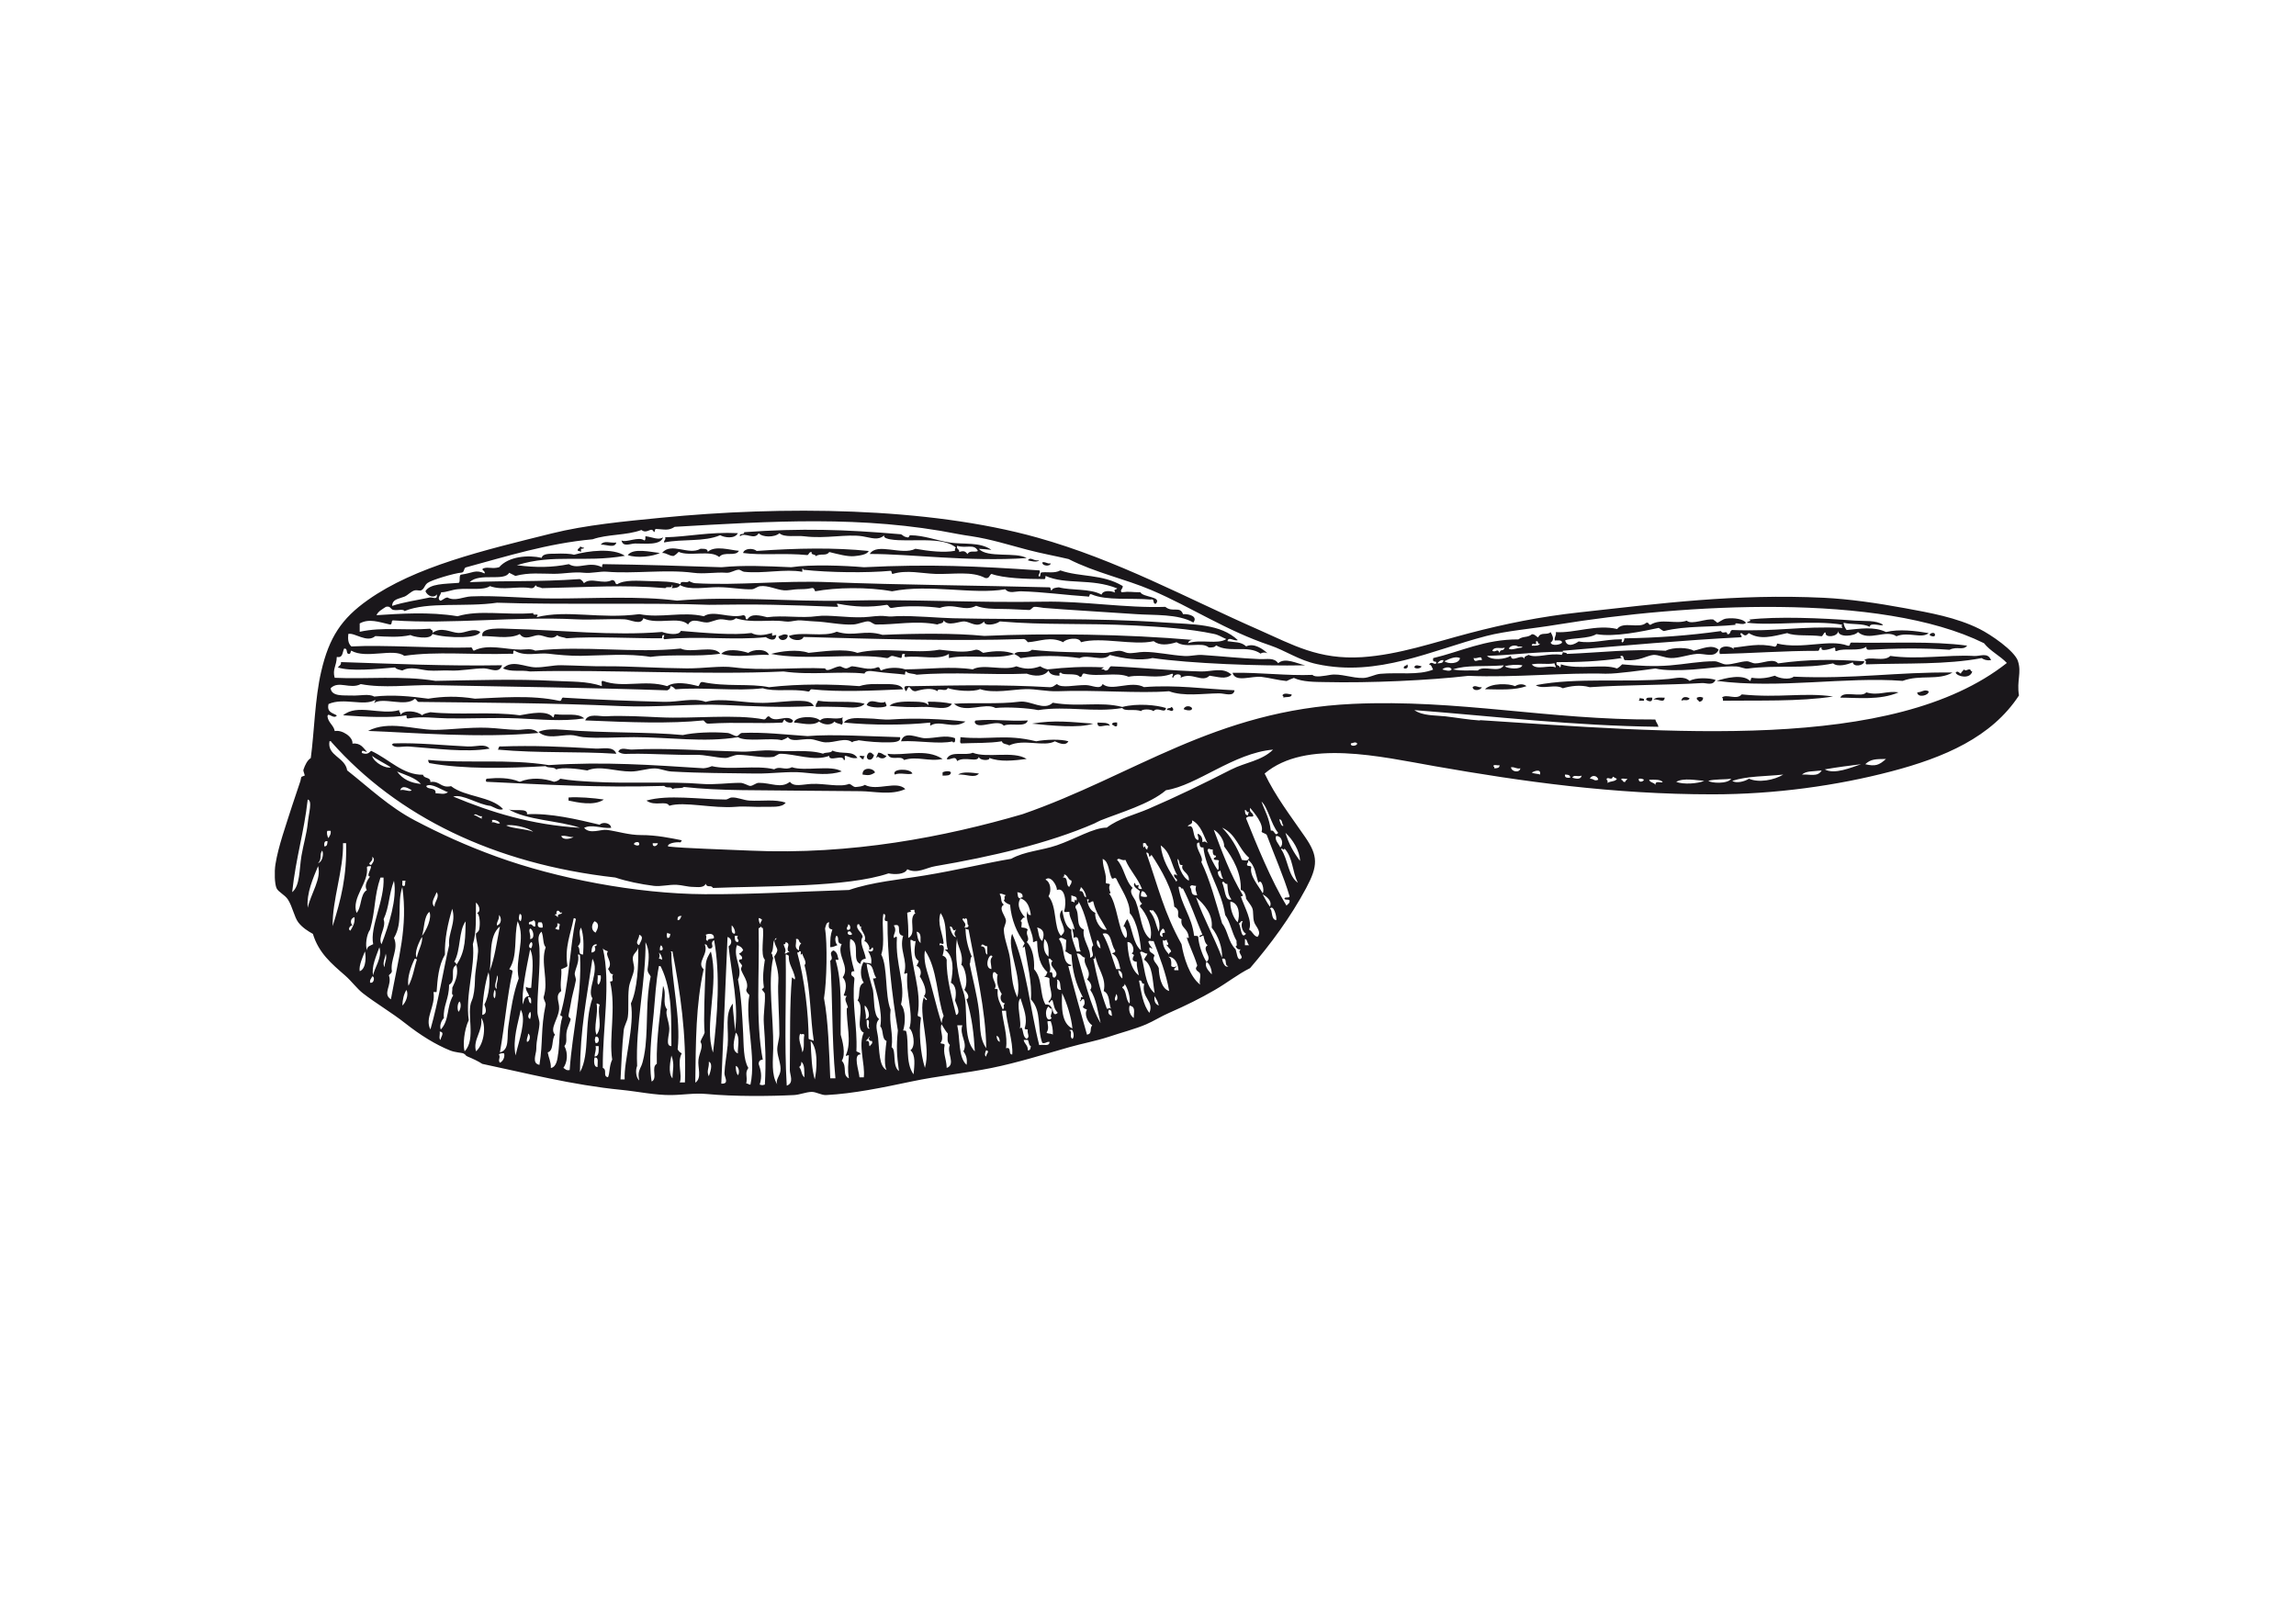 <?xml version="1.0" encoding="UTF-8"?>
<svg id="Layer_1" data-name="Layer 1" xmlns="http://www.w3.org/2000/svg" xmlns:xlink="http://www.w3.org/1999/xlink" viewBox="0 0 283.46 198.43">
  <defs>
    <style>
      .cls-1 {
        clip-path: url(#clippath);
      }

      .cls-2, .cls-3, .cls-4 {
        stroke-width: 0px;
      }

      .cls-2, .cls-4 {
        fill: none;
      }

      .cls-3 {
        fill: #1a171b;
      }

      .cls-5 {
        clip-path: url(#clippath-1);
      }

      .cls-4 {
        clip-rule: evenodd;
      }
    </style>
    <clipPath id="clippath">
      <path class="cls-4" d="M88.92,66.09c.49.27,1.79.5,2.18-.26-3.61-.17-6.08.44-8.98.51.11.36-.18.33-.13.64,2.37-.47,4.93-.04,6.93-.9ZM79.68,66.22c-.02.19.05.48-.13.51-.71-.54-2.22.32-2.82,0,.19.86,1.07.39,1.67.38,1.2-.02,3.15.27,3.46-.77-.55.41-1.4-.05-2.18-.13ZM74.17,67.25c.63-.05,1.74.5,1.92-.26-.86.09-1.47-.31-1.92.26ZM71.34,68.02c.18,0,.28.06.39.13v-.39c.15-.02.36.02.38-.13-.24.03-.28-.14-.51-.13,0,.26-.35.17-.26.51ZM87.38,68.15c0-.44-.48-.38-.9-.39-1.46.85-3.61-.86-4.74.51.59,0,.82.37,1.41.38.26-.13.45-.32.64-.51,1.29.61,3.97-.28,5,.64.59-.76,2,0,2.44-.77-1.03-.07-2.96-.71-3.85.13ZM93.41,68.02c-.41-.36-1.52-.35-1.67.26,2.27.32,5.12-.03,7.95.26.2-.1.2-.41.51-.38-.09.43.47.21.51.51.61-.4,1.28.05,1.67-.51,1.06.26,2.26.59,3.08.51.57-.06,1.59-.16,1.79-.64-4.17-.43-8.78-.36-13.86,0ZM77.5,68.54c1.16.41,3.09.17,3.97-.26-1.18-.12-3.27-.66-3.97.26ZM126.89,69.18c.3.09,1.15.3,1.41,0-.76.13-1.02-.49-1.41,0ZM128.69,69.43c-.07.47.98.55,1.03.13-.48.09-.55-.22-1.03-.13ZM238.88,78.3c-.05-.29-.7-.12-.64.13.09.1.76.33.64-.13ZM97.26,78.43c-.47-.26-.71.04-1.16.13.11.71,1.16.57,1.16-.13ZM92.38,80.61c-1.05-.34-2.7-.58-3.34.13,2.12.55,4.2,0,5.9.13-.32-.83-2-.71-2.56-.25ZM109.44,81.25c.37.04.39-.29.77-.26.36.07.67.19,1.03.26.21-.09-.03-.63.39-.51.29.07-.16.2.13.39,1.83-.24,4.11.46,5.39-.39v.51c2.27-.51,5.99.27,8.08-.51-1.09-.42-2.3-.42-3.85-.13-.29-.14-.45-.4-.9-.39-1.46.46-2.93.15-4.49,0-3.12.57-6.89-.4-10.14.39-1.61-.6-4.34-.15-6.03,0-1.32-.48-3.46-.2-4.62.13,4,.84,10.59-.14,14.24.51ZM42.1,81.76c.03.38-.24.44-.39.65,1.5.51,4.74.21,7.06,0,.17.25.57.28.9.38,1.01-.56,2.16-.09,3.21,0,.83.07,1.95-.04,2.57,0,1.48.09,3.12-.3,4.36-.26.76.03,1.81.7,2.18-.39-7.06.12-13.19-.18-19.88-.39ZM175.51,82.28c-.28-.07-.83-.31-.9.13.22.22.79.14.9-.13ZM243.24,82.66c-.4-.06-.5.28-.77,0-.21.28-.35.32-.39.52-.23-.11-.38-.41-.64-.13.15.47,1.76.87,2.05-.13-.15-.03-.2-.14-.26-.26ZM221.43,83.56c-.51.42-1.79.2-2.31-.13-.91.29-1.8.41-2.82.26-.21,0-.07.36-.26.38-.88-.9-3.11-.33-4.1,0,7.74,1.01,15.89-.54,22.96,0,2.15-.81,4.4,0,6.16-1.03-6.75-.09-12.19.84-19.63.51ZM141.26,84.85c-1.63-.88-4,.58-5.13-.39-.29.75-1.26.15-2.05.13-1.4-.03-3.03.43-3.59-.13-.29.14-.45.4-.9.39-5.85-.34-11.36-.23-16.8-.13-.61.06-1.41-.26-1.03.51.19.38.23-.44.51-.39.22.22.34.52.77.51.91-.27,2.03-.47,2.69,0,.08-.53,1.05.18,1.28-.39.93.34,3.16.51,3.98.13,1.66.57,4.08.03,5.64,0,1.27-.03,2.6.31,3.98.26,4.52-.19,10.05.3,13.72,0,1.77.67,4.17.28,6.16.26.69-.01,1.83.48,1.92-.38-3.71-.16-7.24-.7-11.16-.39ZM187.05,84.72c-.8-.35-2.98-.39-3.72.38,1.95.03,3.67.14,5.13-.38-.41-.34-1.01-.26-1.41,0ZM181.8,84.85c.1.55.99.39,1.15,0-.48.08-.81-.33-1.15,0ZM236.7,85.49c.02.72,1.46.4,1.41-.13-.53-.3-.83.12-1.41.13ZM230.41,85.49c-.57.71-2.86-.29-3.21.65,2.04,0,4.92.35,7.19-.65-1.43-.24-2.45.45-3.98,0ZM158.32,85.88c.1.03.15.11.13.26.32-.15,1,.06,1.02-.39-.2,0-1-.3-1.15.13ZM215.02,85.75c-.64.74-1.9-.14-2.44.39.15.02.14.2.13.38,4.2-.06,9.42.13,13.6-.52-3.61-.53-6.57.21-11.29-.26ZM204.11,86.39c.59-.17,1.35.53,1.41-.25-.59.02-.99-.11-1.41.25ZM207.58,86.52c.44-.21.68.11,1.03-.26-.29-.26-.96-.33-1.03.26ZM209.5,86.14c-.1.35.25.26.25.51.33-.02.5-.19.51-.51-.37-.12-.39-.12-.77,0ZM202.45,86.14c0,.17-.06.28-.13.38h.64c.12-.41-.42-.18-.51-.38ZM203.22,86.39c.28.21.82.41.77-.25-.34,0-.75-.07-.77.25ZM103.67,87.29c1.01.01,2.44.3,3.08-.39-1.53-.44-3.98-.08-5.77-.38-.07.27-.32.37-.26.77.98-.06,1.74-.02,2.95,0ZM109.44,87.16c.03-.24-.15-.28-.13-.51-.81.41-1.83-.61-2.31.39.44.39,2.15.39,2.44.13ZM113.93,87.29c1.28-.1,3.03.55,3.59-.39-.87-.19-1.87-.27-2.95-.26-.05.22.19.33,0,.39-.28-.35-.96-.37-1.54-.39-1.05-.03-2.63-.07-3.21.51,1.1.13,2.92.21,4.11.13ZM138.56,87.29c-2.82-.71-5.21.05-8.59-.52-1.1,1.06-2.7-.31-4.11-.13-2.54.34-6.04.08-8.08.26,1.42,1.26,3.82-.22,5.13.52,1.39-.16,4.09.01,5.26.26,3.53-.55,6.85.33,10.39-.26.28.47,1.58.07,2.31.39.11-.28,1.24-.28,1.54,0,.5-.62,1.45.39,1.54-.39-1.15-.37-3.53-.61-5.39-.13ZM146.13,87.55c.13.11,1.11.36,1.03-.13-.27-.33-.88-.29-1.03.13ZM144.59,87.29c-.03.26-.57.03-.51.38.4-.06.5.28.77,0,0-.22-.1-.33-.26-.38ZM101.11,89.09c.6.43,1.47.52,1.92,0,.18.25.62.24.9.39.28-.35-.07-.54.13-.9-.96.39-2.19-.25-2.82.38-.61-.64-3.14-.53-3.21.26.81.03,2.27.49,3.08-.13ZM104.19,89.22c3.51.34,7.57.33,10.65,0v.39c1.19-.8,2.87.52,4.36-.52-2.73-.31-6.28-.46-9.11-.26-1.02.09-1.89-.12-3.08-.13-.91,0-2.24-.23-2.82.51ZM127.4,89.35c2.38.24,5.82.59,7.57,0-2.69-.19-4.78-.48-7.57,0ZM135.49,89.22c-.02.87.81.19,1.54.39-.18-.47-.95-.34-1.54-.39ZM137.28,89.47c.27.07.41.37.64.13v-.39c-.32-.02-.62-.02-.64.26ZM66.47,90.5c-.71-.75-1.73-.37-2.56-.38-1.26-.02-2.49-.21-3.72-.26-2.25-.09-4.9.27-6.54.26-2.57-.03-5.67-1.19-8.21.13,5.71.21,13.63.92,21.04.25ZM117.78,91.66c.19-.03.12-.31.13-.51-1.16-.46-2.44.02-3.72,0-.93-.02-2.55-1-2.95.38,2.15-.13,4.74.41,6.42,0-.13,0-.1.16.13.13ZM127.92,91.53c-3.83-.94-5.76-.14-9.36-.51.07.22-.16.75.13.77,1.74-.08,3.35,0,5-.26.08.39.63.31.9.51,1.8-.86,4.31.23,5.64-.51.41.18,1.32.65,1.67,0-.89-.29-2.85-.23-3.98,0ZM60.44,92.43c-.61-.67-1.6-.21-2.7-.26-2.59-.11-6.2-.49-9.11-.38-.13,0-.15.1-.26.13.41.55,1.25.19,2.18.26,3.29.24,6.93.75,9.88.26ZM73.53,92.43c-4.32-.25-7.62-.4-11.68-.26-.34-.09-.25.27-.39.39,5.21.47,9.76.19,14.63.51-.36-1-1.71-.59-2.56-.64ZM107.9,93.2c-.24-.05-.23-.37-.64-.25-.72.76.41,1.35.64.25ZM109.57,93.07c.33.99,1.62.11,2.05.77,1.57-.52,3.07.24,4.75-.13-2.11-1.37-4.66-.34-6.8-.64ZM120.09,92.94c-.89.43-2.71-.3-3.21.77.36.26,1.09-.55,1.28.26.98-.63,2.51.24,2.69-.52.08.49,1.46.5,1.28.13,1.32.52,2.97.34,4.62.13-1.65-1.05-4.86-.05-6.67-.77ZM106.11,93.46c.25,0,.16.35.51.26,0-.18.06-.28.13-.38-.19.07-.66-.15-.64.13ZM108.03,95.38c-.2-.58-1.6-.72-1.54.26.69.1.96.13,1.54-.26ZM110.47,95.64c.7-.31,1.6.09,2.18-.13-.27-.67-2.62-.62-2.18.13ZM116.37,95.38v.39c.45-.02.99.05,1.03-.39-.11-.26-.89-.14-1.03,0ZM118.3,95.64c1.02-.08,2.01.51,2.56-.13-.87-.11-2.06-.27-2.56.13ZM70.19,98.47v.38c1.12.23,3.15.7,4.36-.13-1.27-.19-3.22-.35-4.36-.25ZM249.14,81.64c-.44-1.31-3.4-3.31-4.75-3.98-2.88-1.44-6.16-2-9.23-2.57-3.42-.63-6.89-1.13-10.01-1.28-10.83-.52-20.16.7-30.15,1.8-4.86.53-9.22,1.42-13.6,2.57-4.4,1.15-8.66,2.65-13.21,2.96-5.4.35-8.63-1.55-12.7-3.34-9.11-4-17.51-8.65-27.45-11.43-13.56-3.79-31.55-3.91-46.44-2.44-4.48.44-9.29.89-13.47,1.93-8.48,2.11-16.86,4.08-22.71,8.22-3.24,2.29-4.79,4.6-5.77,8.86-.78,3.38-.84,7.36-1.28,10.66-.43.27-.71.86-.9,1.42-.08.22.19.58.13.77,0-.03-.37.11-.38.13-.06.08-.11.47-.13.51-.31.97-.68,1.99-1.03,3.08-.75,2.36-1.71,5.04-2.05,7.19-.15.92-.11,2.41.13,2.96.21.48,1.03.82,1.41,1.41.57.89.78,2.16,1.28,2.82.48.63,1.2,1.09,1.8,1.42.72,2.36,2.28,3.66,3.98,5.14.8.7,1.46,1.62,2.18,2.18,1.63,1.27,3.55,2.38,5.26,3.73,1.84,1.45,3.74,2.63,5.51,3.34.68.27,1.44.27,1.67.38.32.16.2.26.51.38.56.23,1.29.56,1.8.9,5.34,1.12,11.07,2.61,17.19,3.21,2.04.2,4.17.67,6.16.64,1.51-.02,2.82-.27,4.36-.13,3.42.32,7.79.28,10.77.13.74-.04,1.46-.37,2.18-.39.57-.01,1.2.42,1.79.39,3.38-.17,7.05-.94,10.52-1.67,3.27-.69,6.7-1.03,9.88-1.67,3.21-.65,6.49-1.68,9.62-2.57,1.62-.46,3.29-.76,4.87-1.28,1.54-.52,3.27-.96,4.62-1.54.93-.4,1.87-1,2.82-1.41,2.16-.95,3.86-1.79,5.65-2.83,1.53-.88,2.83-1.94,4.36-2.7,2.54-2.96,4.98-6.25,6.93-9.89,1.47-2.75,1.48-3.97-.13-6.3-1.87-2.71-3.66-5.03-5-7.84,5.09-4.29,14.35-2.07,21.04-.9,10.77,1.89,21.96,3.47,34.25,3.47,7.73,0,15.39-1.08,22.06-2.83,6.53-1.71,12.41-4.22,15.78-9.38-.3-1.82.35-2.83-.13-4.24ZM36.07,110.16c.48-4.4,1.46-7.31,1.92-11.44.61.14.14,1.6,0,2.96-.12,1.23-.54,2.62-.77,3.98-.29,1.72-.16,3.7-1.15,4.5ZM37.99,112.08c-.17-1.8.68-3.68,1.28-5.14.44,1.56-.87,3.35-1.28,5.14ZM39.27,106.56c.51-.45.13-1.06.51-1.54.23.41,0,1.46-.51,1.54ZM40.04,104.5c-.03-.37-.02-.7.39-.64-.01.33-.03.66-.39.64ZM40.56,103.48c-.18-.2-.26-.77-.13-.9h.39c.07.46-.15.62-.26.9ZM41.07,114.39c-.07-3.27,1.35-6.94,1.28-10.28h.38c.1,4.09-.62,6.89-1.67,10.28ZM43.25,114.91c-.37-.17,0-.68.26-.64-.3-.33-.25-.89.26-1.03.07.8-.25,1.21-.51,1.67ZM44.02,112.73c-.67-1.9,1.55-3.74,1.28-5.65.04-.17.32-.11.51-.13.03.39-.64,1.24-.13,1.28-.26.35-.77,1.11-.39,1.67-.86.51-.61,2.14-1.28,2.83ZM45.94,105.79c.47.27.08.75-.13,1.03-.63-.26.37-.38.13-1.03ZM44.41,119.92c-.14-.68.42-1.87.64-2.44.11.35.25,2.1-.64,2.44ZM45.3,117.35c-.21-.62-.07-1.93.39-2.57.7-2.51.48-4.1,1.28-6.42h.38c.16,2.81-1.71,6.06-1.28,8.22-.33.19-.78.24-.77.77ZM45.69,121.33c-.06-.4.18-.5.26-.77.35-.03.27.92-.26.77ZM46.07,120.43c-.25-1.03.4-2.43.77-3.47.39,1.29-.67,2.63-.77,3.47ZM47.36,113.5c.73-1.59.62-3.01,1.28-4.75.42,2.18-.64,5.52-1.54,7.84-.51-.88.64-2.07.26-3.08ZM47.49,119.41c-.35-.44.1-1.18.13-1.67.21.72-.18,1.1-.13,1.67ZM48,120.43c.13-.17.35-.25.38-.51-.22-1.44.87-2.74.26-4.11,1.18-1.99.32-4.17,1.03-6.29.7,4.94-.47,8.69-1.41,13.87-1.1-.71.2-1.75-.25-2.96ZM49.67,108.74h.39c-.09.4.01.53-.13.64-.43.13-.2-.4-.26-.64ZM49.67,124.16c.04-.78.19-1.44.51-1.93.32.62-.11,1.59-.51,1.93ZM50.43,121.72c-.21-.9.3-2.38.77-3.34.15-.02.23.03.26.13-.3.88-.47,2.17-1.03,3.21ZM51.46,118.25c-.37-.53.26-1.96.64-2.57.14.7-.5,1.73-.64,2.57ZM53.51,122.49h.39c.11-1.5.22-3.23,1.03-4.63-.05-1.96.35-3.78.9-5.65.52,1.69-.54,3.01-.38,4.5-.74,3.17-1.34,7.02-2.31,10.4-.75-1.4.65-2.83.38-4.62ZM52.1,115.55c.31-.98.22-2.35.9-2.96.38.66-.37,2.35-.9,2.96ZM53.9,110.16c.44.61-.28,1.17-.26,1.8-.53-.51.02-1.11.26-1.8ZM54.41,128.4c-.29-.1-.05-.72-.13-1.03.74.08.04.77.13,1.03ZM56.59,124.93c-.12-.29-.17-.91.13-1.28.3.27.12,1.14-.13,1.28ZM56.34,119.15c.27,1.03-.03,1.84-.51,2.83.07.27-.16.84.13.9-.86,1.46-.45,3.05-1.54,4.24-.18-.45.05-1.11.38-1.41-.12-1.51.65-2.36.64-4.11.96-.53.02-2.05.9-2.44,0-.22-.1-.33-.26-.39.83-1.49.52-3.85,1.41-5.01-.07,1.79.07,3.65-1.16,5.4ZM58.26,123.52c-.75,1.49.58,4.79-.9,6.29-.23-.76-.07-2.61.51-3.85-.44-3.16.82-6.62.51-9.38.5-1.56.34-3.54.38-5.14.37.29.69,1.08.13,1.29.33.14.43,1.33.26,2.06-.07.29-.38.4-.39.51-.04.66.3,1.48.26,2.19-.07,1.15-.37,2.43-.38,3.47-.01,1-.16,2.12-.39,2.57ZM58.77,129.81c-.42-1.46.86-2.45.64-4.11.61.72.44,3.16-.64,4.11ZM59.54,125.32c.03-1.88.32-3.89.77-5.27.24.78.13,2.84-.51,3.98.2.52.37,1.16-.26,1.29ZM61.72,114.39c-.42,2.08-.65,3.93-1.28,5.53.3-1.47-.19-4.34,1.28-5.53ZM61.34,114.27c-.03-.55.33-.69.26-1.29.32.26.38,1.12-.26,1.29ZM61.08,123.26c-.26-.11-.13-.89,0-1.03.13.09.16.64,0,1.03ZM61.34,122.1c-.5-.27.08-1.1,0-1.67.35.4-.18,1.01,0,1.67ZM61.72,131.22c-.29-.36.13-.63-.13-1.03.15-.11.34-.17.64-.13.13.38-.09.97-.51,1.16ZM61.72,129.94c.64-3.7.89-6.91,1.54-9.89.09-.35-.26-.25-.38-.39,1.07-1.66.53-3.92,1.03-5.91,1.05,2.2-.39,4.63.13,7.07-.65,1.72-.98,3.84-1.28,5.91-.2,1.37.18,2.9-1.03,3.21ZM64.16,112.85c.33-.02.25.61.13.9-.33-.17-.24-.57-.13-.9ZM63.65,130.32c-.39-2,.33-4.03.64-5.65.76,1.22-.25,3.91-.64,5.65ZM65.06,128.65c-.1-.48.16-.61.13-1.03.34.13.29.95-.13,1.03ZM65.44,125.83c-.39-.21-.18-.62,0-.9.14.11.13.52,0,.9ZM65.57,123.9c-.31-.08-.28-.49-.39-.77.46-.08.39.38.39.77ZM65.57,121.97c-.3.04-.49-.02-.64-.13-.04.56.31.72.39,1.16-.61-.02-.62.58-.77,1.03-.2-1.49.45-4.54.9-6.81.51,1.01.27,2.86.13,4.75ZM65.31,114.14c-.13-.48.43-.25.51-.51.33.01.26.43.26.77-.4.06-.29-.39-.77-.26ZM65.57,116.32c.29.05.1.68,0,.77-.46-.09-.18-.6,0-.77ZM65.44,115.94c.14-.57-.25-.99,0-1.29.39.05.68,1.32,0,1.29ZM67.11,123.13c.02.36.23.53.26.9-.64,3.06-.31,4.6-.77,7.45-.99-.18-.39-1.35-.39-1.93,0-1.22.33-2.15.39-3.08.03-.52-.24-.98-.25-1.54-.05-2.36.37-5.27.25-7.84-.03-.75-.37-1.49.26-2.06.29.76.13,1.5.51,1.93-.68,1.92.42,4.15-.26,6.17ZM66.47,113.88h.39c.11.15.17.35.13.65-.61.09-.68-.28-.52-.65ZM68.91,130.07c-.08.62-.17,1.67-.9,1.8.02-.79-.28-1.26-.39-1.93.8-.22.44-1.62.9-2.18-.71-.78.43-1.9.51-3.21.05-.83-.55-1.63.26-2.18-.18-1.03.1-1.9,0-2.7.27-.11.57-.2.77-.38-.39-2.3.42-4.05.77-5.91.15-.02.23.03.26.13-.75,3.36-.81,8.05-1.92,11.82.03.14.26.08.26.26-.4,1.19-.32,2.97-.51,4.49ZM68.78,112.47c.32-.17.4.51.51.13.32.43-.58.06-.39.64-.17-.04-.2-.23-.39-.26,0-.12.16-.1.26-.13-.15-.17-.05-.2,0-.38ZM68.78,114.01c.61.02.17.29.26.77-.27.06-.34-.09-.51-.13.14-.15.37-.23.26-.64ZM69.55,131.86c.48-.66.62-1.79.13-2.7.38-.42.17-1.04.26-1.67.09-.66.48-1.31.51-1.67,0-.1-.25-.16-.26-.39,0-.19.18-.87.26-1.41.15-1.04.47-1.98.64-2.95.05-.29-.17-.63-.13-.9.09-.6.61-1.48.39-2.31.15-.02.23.03.26.13.24,5.02-.94,9.24-1.28,14.13-.44.1-.54-.14-.77-.26ZM71.73,114.52c.36,1.02.33,2.22.26,3.34-.74-.02-.24-.58-.64-1.03.71-.69-.12-1.51.39-2.31ZM71.6,132.38c.05-5.47.8-8.87,1.54-14,.94,1.55-.75,3.86,0,4.88-1.07,3.06-.27,6.92-1.54,9.12ZM73.65,116.58c.05.22-.1.24-.25.26.18.39.11.74-.39.77.06-.33-.02-.99.64-1.03ZM73.4,113.75c.7.28.4.94.13,1.41-.6-.3-.51-1.02-.13-1.41ZM73.78,131.74c-.56.07-.43-1.01-.38-1.16.6-.08.33.7.38,1.16ZM73.4,130.45c.03-.47.24-.8.13-1.28h.38c0,.6.07,1.27-.51,1.28ZM73.53,128.78c-.12-.38-.12-.39,0-.77.53-.14.53.91,0,.77ZM73.65,127.76c-.42-.83.25-2.66,0-3.85.21-.04.22.12.39.13-.37,1.06.43,2.72-.39,3.73ZM73.91,121.59c-.29-.14-.05-.81-.13-1.16h.38c.07.54-.07.87-.26,1.16ZM75.32,121.2c.77,3.33-.17,6.93.26,9.63-.39.82-.28,1.7-.52,2.18-.7-.13-.03-.89-.64-1.16-.04-4.91,1.03-10.44,0-14.77.12.22.4.28.64.39-.47.49.73,1.36,0,2.18.24.19.19.67.64.64-.31.4.27.9-.39.9ZM77.12,133.28h-.51c.11-1.98.17-4,.39-6.04.06-.6.43-1.09.51-1.67.14-1.03-.02-2.28.13-3.6.09-.78.57-1.58.64-2.31.05-.52-.25-1.07-.13-1.54.13-.48.58-.67.64-1.16.05,2.15-.09,5.22-.9,6.94.49,2.72-.89,7.15-.77,9.38ZM78.91,115.42c.69.24.14.85,0,1.28-.62-.25.06-.81,0-1.28ZM79.17,131.61c-.18.43-.47.83-.25,1.8-.39-.32-.5-1.23-.26-1.8-.23-4.91,1.12-10.86,1.03-15.28.48.98.47,1.85.26,3.34-.02.45.25.61.38.9-.61,2.88-.33,5.65-.64,8.61-.07.66-.26,1.86-.52,2.44ZM82.63,126.98c-.04-.93-.56-1.91-.26-2.31-.67-.88,0-1.8-.51-2.95-.26,2.96-.86,6.41-.77,9.63-.75.43.14,1.83-.64,2.19-.4-2.51-.01-5.74.26-8.48.18-1.86.25-3.75.64-5.78.15-.02.23.03.26.13,1.46,3.02,1.23,6.53,1.28,9.76-.8,0-.23-1.4-.26-2.18ZM81.35,117.61c.21.22.39.47.39.9-.1-.07-.21-.14-.39-.13.11-.38.11-.39,0-.77ZM81.48,117.35c-.04-.3.02-.49.13-.64.21.19.4.7-.13.64ZM82.38,115.17c.1.07.21.13.38.13-.05.25-.04.55-.38.51-.09-.39-.09-.25,0-.64ZM83.02,133.15c-.58-.66-.24-2.22-.13-2.82.42,1.08.15,1.78.13,2.82ZM83.92,133.66c.36-.88-.37-2.47.25-3.6-.23-.11-.4-.28-.51-.51.44-3.7-.82-8.86-.77-11.95-.2-.07,0-.13.13-.13.96,5.07,1.73,10.06,1.54,16.18h-.64ZM83.66,113.62c-.06-.4.11-.57.51-.51-.19.15-.15.53-.51.51ZM87.51,132.89c-.32-.69.06-.98,0-1.8.59.23.12,1.44,0,1.8ZM88.02,129.94c-1.14-3.4.8-8.41-.26-12.46-.24.42-.61.91-.64,1.8-.11,2.76-.28,6.78-.13,8.22-.12.43-.41.71-.51,1.16.4.55-.15,1.34-.25,2.19-.12.95.47,2.25-.39,2.83.07-5.22.06-9.52,1.03-14-.94-.85.68-1.88.13-3.08.47-.04.2.65.77.51.49-.29-.23-.62.39-1.03.78,4.23.43,9.2-.13,13.87ZM87.12,115.42c.41-.19,1.04-.19,1.03.38-.16.22-.77,0-.77.38-.43-.13-.01-.39-.26-.77ZM89.82,129.17c-.09,1.02-.34,2.31-.38,3.34-.02.49.66,1.35-.39,1.29.29-6.5.5-12.11.77-18.11.56.16.61.85.13,1.16.38,3.53,1.3,7.41.77,10.53.04-.82-.27-2.45-.25-3.47-1.05,1.38-.46,3.1-.64,5.27ZM91.1,116.32c-.4.01-.38-.39-.39-.77h.39c-.29.45.27.42,0,.77ZM90.71,115.29c-.47,0-.37-.57-.38-1.03.27.19.52.83.38,1.03ZM90.84,127.5c.59.53.19,1.91.26,2.57-.87-.33-.44-1.71-.26-2.57ZM91.1,132.77c-.2-.27-.27-.68-.26-1.16.37.09.52.82.26,1.16ZM92.64,133.92c-.23.02-.27-.16-.51-.13.19-.98-.22-1.23.26-1.93-.62-.97-.57-2.92-.64-4.24-.13-2.41-.2-4.38-.64-6.68.66-1.36-.66-2.72-.13-4.24.37.11.65.29.77.64-.17.13-.25.35-.51.39.07.18.36.28.38.51.04.41-.34.04-.38.39-.02.15.32.37.38.64,0-.04-.14.27-.13.38.04.54,1.1,1.64.64,2.57.02.33.24.45.39.64-.58,2.93.87,7.68.13,11.05ZM94.43,133.92c-.39.09-.25.09-.64,0,.34-1.06.13-1.8-.13-2.57.02-.33.19-.5.51-.51-.92-4.78-.38-10.87-.51-16.06-.07-.28.25-.18.26-.39.12.07.2.36.25.13.2,1.14-.33,3.39.26,3.98-.18,1.16-.3,2.15-.13,3.34.03.2-.24.29-.25.26.05.23.37.41.38.64.07,1.19-.21,2.41-.13,3.6.18,2.48.29,4.66.13,7.58ZM93.92,114.14c-.19-.16-.24-.44-.26-.77.21-.04.22.12.39.13.05.31-.24.28-.13.64ZM95.97,133.92c-.78-1.19-.53-3.04-.51-4.5.05-3.93-.7-8.02,0-11.18-.18-.08-.02-.49-.26-.51.37-.55.15-1.21.39-1.64,0-.01,0-.01,0-.03.01,0,.02,0,.03,0,.06-.09.1-.18.22-.25.04.2-.08.23-.22.25,0,.01-.02.02-.03.03.04.65.37.88.38,1.26-.07.32-.24.53-.39.77.17.77.6,1.84.51,3.08-.1,1.31.13,4.45.13,6.42,0,.72-.29,1.42-.26,2.05.05.91.5,1.75.39,2.57-.09.66-.63,1.07-.39,1.67ZM96.74,116.58c.22.05.24-.1.26-.26.81.26-.2.85.51,1.28-.36-.11-.33.18-.64.13.27-.47-.04-.71-.13-1.16ZM97.77,120.69c-.29,3.34-.21,7.15-.26,11.43,0,.6.56,1.59-.38,1.93-.33-5.42-.03-10.97-.13-16.19.21-.04.22.12.38.13-.05,1.06.5,1.53.77,2.7.02.54-.2,0-.38,0ZM98.28,115.94c.48-.1.28.49.64.51-.17.22-.34.43-.26.9-.72-.3-.27-.87-.39-1.41ZM98.67,131.74c.19-.11.27-.32.26-.64.44.33.36,1.18.38,1.93-.46-.44-.25-.77-.64-1.28ZM99.05,129.94c-.05-.75-.6-1.58-.26-2.31.26.22.25-.1.51.13-.16.89.08,1.72-.26,2.18ZM98.41,117.61c.15.02.23-.03.26-.13.47-.19-.09.72.39.26-.02.27.66,1.16.26,1.41.78,3.07.71,6.64,1.15,9.38-.17-.13-.47-.13-.64-.26,0-3.02-.51-7.48-1.41-10.66ZM100.59,133.28c-.36-1.15-.43-2.85-.51-4.75.99.97.75,3.68.51,4.75ZM104.82,133.15c-.91-.38-.17-1.45-.9-2.18.55-.77.06-2.58-.13-3.21-.04-2.83.23-6.41-.64-9.25h.38c-.1-.31-.11-.96-.64-1.16-.73.37.16.88-.39,1.28.31,4.44.17,9.6.64,14.51h-.64c-.13-3.21-.24-7.11-.77-9.89.35-2.06.43-6.81.13-8.61.11-.32.12-.74.51-.77-.07.47-.17.82.39.9-.26.78-.25,1.09-.26,2.18.4.01.61-.16.9-.26-.26-.17-.39-.86-.13-1.16.44.22-.09.93.64,1.03-.67,1.39,1.09,2.82.13,4.11.53.57.45,1.52.13,2.18.02.15.23.11.38.13-.41.39.01.85.13,1.41-.02.14-.13.07-.13,0-.1,1.96.66,4.24-.13,5.91.06.19.16-.05.38,0-.07,1.24-.18,1.66,0,2.82ZM104.57,114.78c-.1-.36.18-.34.13-.64.33-.04.45.87-.13.64ZM105.21,115.29c-.05.28-.75.17-.51-.26.41-.14.31.2.51.26ZM106.62,133.02h-.51c-.07-.84-.83-2.85.13-2.83-.03-.26-.34-.25-.51-.39.14-3.14-.58-5.77-.25-8.86.06-.4-.35-.34-.39-.64-.02-.28.11-.41.39-.38-.34-1.14-.69-2.87-.51-3.98,1.36.45.09,2.72,1.28,3.08-.05-.25.13-.62.64-.64-.1-.86-.88-2.05-.38-2.7-.11-.63-.91-.93-.64-1.54.42-.16.1.42.52.26-.47.29.86,1.09.25,1.93.1-.45.9.6.64.9.32.17.4-.51.51-.13.09.45-.45.46-.64.26.32.62.51.98.39,1.67-.17-.21-.73-.04-.9-.26-.49.68-.45,1.94,0,2.57-.83.37-.37,1.62-.77,2.18.98.74-.4,3.52.77,3.98-.74,1.55.2,3.89,0,5.53ZM106.88,125.83c.1-.7-.16-1.04-.13-1.67.36.17.91,1.55.13,1.67ZM107.39,126.98c-.41.27-.4-.78-.39-1.03.6-.13-.02.96.39,1.03ZM107.39,129.17c-.21,0,.14-.78-.51-.64.13-.17.35-.25.39-.51.15.03.07.13,0,.13-.02.28.1.41.39.39.11.41-.2.4-.26.64ZM109.44,132.12c-.93-.46-.87-2.42-1.03-3.98-.08-.77-.48-1.7.13-2.31-.74-.49-.58-2.46-.77-3.6-.28-1-.71-2.41-.77-3.21.91.03.73,1.15,1.16,1.67-.02.15-.23.11-.38.13.38,1.58,1.23,4.15.9,5.91.43.42.15,1.57.77,1.8-.07.71-.41,2.78,0,3.6ZM110.08,129.3c.22-1.72-.34-2.9-.13-4.63-.73-1.84-.32-5.25-1.15-6.81.5-1.47,0-3.66.26-5.01.62.04-.27.92.51.9-.03,3.88.52,8.94,1.28,13.49-.2,2-.14,2.99.13,5.01-.87-.66-.29-2.59-.9-2.95ZM112.78,132.64c-1.05-1.41-.52-3.94-.9-5.27-.02-.15-.23-.11-.38-.13.29-.89.33-2.53-.26-3.21.61-2.62-.73-4.93-.51-8.22-.02-.46-.43.27-.39-.13-.06-.29.45-.82,0-1.41,1.21-.36.13,1.13,1.16,1.28-.52,1.75.61,3,.13,4.62.06.19.16-.05.39,0-.24,2.44.81,5.08.25,6.81.43.22.87,2.2.13,2.7.67.6.49,1.81.39,2.95ZM112.39,112.47c.04-.17.32-.11.51-.13-.01.18-.02.36.13.39-.98.68.24,2.52-.9,3.08.03-1.23-.02-1.79-.13-3.08.02-.13.78-.13.38-.26ZM114.19,131.86c-.57-1.84-.76-4.39-.51-6.04.11-.41-.42-.18-.38-.51.52-3.13-.84-5.71-.9-9.25.31-.05.28.23.64.13-.13.88-.34,2.08.38,2.44-.07.37-.09.22-.26.64.44.09.69.85.39,1.28.43.66,1.03,1.94.51,2.44.12.13.25.26.38.39-.04.3-.34-.14-.38-.26-.75,1.96.91,6,.13,8.73ZM113.68,116.45c-.38-.26-.42-.86-.51-1.41.74.14.37,1.23.51,1.41ZM114.19,117.35c1.54,2.21,1.5,5.88,2.31,8.09-.2.42-.19.57-.25.9-.68-2.07-1.13-4.31-1.8-6.42-.25-.8-.41-1.86-.25-2.57ZM116.88,131.86c-.06-1.29-.47-1.66-.26-2.83-.02-.24-.43-.08-.51-.26.54-.63-.17-1.55.13-2.31.25.38.46.82.77,1.16-.03.72-.11,1.02.26,1.41-.45.9.78,2.38-.38,2.83ZM116.88,118.51c-.08-.27-.24-.44-.51-.51.07-.32.48-1.54-.38-1.28-.02-.57.36.06.51-.26-.12-1.22-.82-2.41-.38-3.72.93,1.29.47,3.27.9,4.5h-.39c1.19.85,1.07,2.51.77,4.11.68.31.68,1.36.51,2.18.17.53.76,1.6.13,1.8-.45-1.94-1.23-4.52-1.16-6.81ZM118.04,115.68c-.31.14-.71-.74-.77-1.29.52,0,.2.75.77.39-.21.31-.31.61,0,.9ZM118.17,126.6h.64c-.41,1.18.71,2.14.13,3.21.36.49.5,1.01.39,1.67-1.06-.95-.77-3.26-1.15-4.88ZM118.94,122.49c-.58-1.58-1.18-4.49-.77-6.68-.13.85.87,1.89.51,3.34.36.04.97,2.06.38,3.08.25.2.8.96.26,1.16.69,2.21.91,4.32,1.03,6.42-1.6-1.58-.73-5.47-1.41-7.32ZM118.81,113.5c.19-.28.31.16.39-.13.37.05.1.75.38.9-.03.23-.22.29-.51.26.28-.52-.02-.57-.26-1.03ZM119.71,119.02c.16-.23.02-.75.26-.9-.51-1.2-.75-2.33-.77-3.47.1.07.21.13.38.13.84,4.56,2.14,10.05,2.18,14.64-.94-1.3-.69-2.99-.9-4.63-.25-2.02-.81-4.08-1.15-5.78ZM121.12,116.84c.14-.51.39.03.77,0v1.03c-.45-.21.04-.98-.77-1.03ZM121.76,130.45c-.29-.05-.1-.68,0-.77.51.14-.03.39,0,.77ZM122.4,119.66c-1.03-.15-.2-2.24.13-1.54-.42.41-.13.88-.13,1.54ZM122.66,120.05c.35-.09.26.25.51.25-.22.93.1,1.8.51,2.44-.33.42-.08,1.12.39,1.15-.4.46.11.28-.26.77-.29-.73-.74-1.31-.64-2.44-.02-.15-.23-.11-.38-.13.46-.6-.54-1.25-.13-2.06ZM123.04,127.88c.27.12.39.38.39.77-.27-.12-.39-.38-.39-.77ZM124.97,130.2c-.54.03-.03-.99-.77-.77.23-1.49-.35-3.14-.51-4.63h.51c.02,1.26.91,3.9.77,5.4ZM125.86,127.11c.4-.76-.52-3.26.13-3.85.4,1.36.92,2.39.51,3.72.02.15.23.11.38.13-.09.57.33.9-.13,1.16-.48-.21-.38-1-.64-1.41-.11.06-.23.11-.26.26ZM126.89,129.68c.04-.64-.43-.77-.51-1.28h.51c.16.23.1.68.38.77-.05.24-.04.55-.38.51ZM128.3,129.04c-1.13-4.44-1.58-9.77-3.34-13.74-.73,1.86,1.28,5.21.64,7.84-.73-1.5-.69-3.03-.9-4.75-.15-1.18-.74-2.43-.77-3.6,0-.37.3-.8.26-1.16-.06-.54-.99-1.48-.26-1.93-.49-.4-.19-.85-.51-1.28,0-.2.6.06.77.13-.38.18,0,.32-.26.64.17.26.45.41.77.52.17,1.88.82,3.44,1.8,4.75-.07.19-.19.33-.26.51.15.02.23-.03.26-.13.29,2.05.95,4.54.77,6.55,1.38,1.47.75,3.64,1.41,5.39.44.1.49-.19.9-.13-.06.6-.57.27-1.28.39ZM129.84,125.7c-.69.75-.97-.98-.39-1.42.13.08.13.3.39.26.18.49-.34.93,0,1.16ZM129.2,127.5c.38-.51.08-1.08.13-1.41h.39c.17.48.29,1,.26,1.67-.16-.18-.61-.08-.77-.26ZM129.07,124.03c-.76-1.32-.31-3.14-1.41-4.37.07-1.16-.15-2.63-.9-3.34.5-.54-.26-.88.13-1.54-.16-.19-.44-.24-.77-.26-.07-.23.16-.75-.13-.77.16-.21.37-.66.64-.38-.52-.53-1.22-1.57-.64-2.44-.39,0-.32-.45-.39-.77.36.07.72.14.64.64-.15-.02-.23.03-.25.13.86.25,1.13,1.1,1.28,2.05-.34.04-.42-.18-.38-.51-.52,1.07.75,2.72.64,3.85.23.02.27-.16.51-.13.06,1.89.37,3.04,1.28,3.86-.13.17-.12.48-.39.51.09.14.39.01.64.26-.11,1.27.68,2.17-.13,2.83.2.47.19-.3.51-.13.21.73.16,1.01.64,1.54-.86.73-.3-1.2-1.54-1.03ZM128.04,114.52c1.01.24.85,1.03.64,1.67-.48-.29-.43-1.11-.64-1.67ZM134.97,116.71c-.55.53.44,1.34-.39,1.54.13-1.09-1.03-2.27-.77-3.47-1.08-.43-.45-1.8-1.03-2.7-.07-.45.45-.31.39-.77.86,1.54,1.13,3.32,1.8,5.39ZM133.3,110.03c-.02-.23.16-.27.13-.51.35.25.72,1.01.64,1.28-.4-.12-.17-.86-.77-.77ZM134.97,111.31c.3,1.41,1.07,2.36,1.67,3.47-.78.21-1.56-1.32-1.41-2.06-.74-.34-.94-1.1-1.03-1.67.49-.02.05.11.13.38.36.11.33-.18.64-.13ZM141.64,110.67c-.19.17-.55.04-.77,0-.04-.3.02-.49.13-.64.38.05.47.39.64.64ZM141.13,104.12c.51-.17.31.37.64.39-.07.1-.13.21-.13.39-.16-.06-.26-.17-.26-.39-.11-.02-.12.05-.13.13-.18-.04-.11-.32-.13-.51ZM140.61,109.26c-.4.14-.36.08-.51-.26-.38.43.39.8.64,1.03-.18.58-.16,1.24.26,1.54-.08.13-.3.13-.26.38.74.76,1.65,2.62,1.28,3.98-1.14-.81-1.14-2.87-1.8-4.62-.17-.45-.94-1.19-.38-1.67-.93-.87-1.05-2.54-1.93-3.47.21-.36.58.18,1.03,0,.56,1.32,1.53,2.24,2.05,3.6-.53.03-.52-.15-.39-.51ZM141.9,112.47c.18-.28.31.16.39-.13.78.74,1.01,1.83.77,2.69-.38-.81-.4-1.67-1.16-2.57ZM142.54,122.62c-1.32-1.07-1.17-3.49-1.79-5.01.17-.33.57.19.9.13-.07.32-.34.43-.38.77,1.06.72.98,2.38,1.28,4.11ZM139.46,112.73c.96,1.02,1.33,3.52,1.41,4.62-1-.84-1.03-2.65-1.67-3.85-.26.21-.33.62-.51.9.27-.16.69,1.3.26,1.41-.9-.88-1.01-4.27-2.05-5.52.52.2-.2-.47.13-1.03-.02-.24-.43-.08-.51-.26.11-1.27-.31-1.45-.39-2.95.83.34.72,1.69,1.16,2.44.35.01.26-.21.52,0,.59,1.3,1.68,2.74,1.67,4.24ZM138.31,119.66h-.51c-.65-1.82-.82-2.79-1.67-4.37,1.13-.34.97,1.33,1.54,2.05.09.35-.26.25-.38.39.68.3.84,1.13,1.03,1.93ZM135.87,117.09c-.36-.1-.59-.75-.39-1.03.25.22.34.6.39,1.03ZM132.79,111.06c-.15.02-.11.23-.13.38-.1-.07-.21-.13-.39-.13v-.77c.25.18.79.07.64.64-.11.02-.12-.05-.13-.13ZM132.02,109.51c-.49-.16-.06-1.23-.77-1.16-.03-.11.05-.12.13-.13v-.26c.47.09.46.66.9.77.06.4-.18.5-.26.77ZM131.38,112.47c-.02.28.45.06.64.13-.02.69.51,1.29.64,2.18-.1-.02-.13-.13-.26-.13,0,.42.22.64.13,1.16.91-.49.48,1,.9,1.67h-.52c-.35-1-.7-1.77-.64-2.7-.75-.36-.92-1.37-1.15-2.44-.68.81.19,1.68.26,2.57-.02.33-.24.45-.39.64-.93-.98-.46-3.6-1.54-4.88.39-.67.27-1.75-.38-2.06.63-.62,1.46.76,1.41,1.29.99-.44,1.24,1.54.9,2.57ZM129.45,118.38c.35-.09.26.26.51.26-.72.69,1.07,1.28.26,2.06-.52.1-.02-.83-.64-.64.21-.54-.02-.89-.13-1.67ZM129.45,118.12c-.59-.46-.68-1.26-.51-2.18.5.4.55,1.25.51,2.18ZM130.48,120.95c.54.06.35.85.52,1.28-.85-.01-.3-.83-.52-1.28ZM131.12,122.62c.62,1.28,1.14,2.99,1.28,4.37-1.37-.63-1.34-2.63-1.28-4.37ZM132.41,128.27c-.47-.26.07-.94-.38-1.03.04-.2.22.11.26-.13.24.19.38.87.13,1.16ZM134.2,127.76c-.81-2.87-1.6-5.63-2.31-8.48.18.01.37.02.39-.13-1.26-.17-.71-2.07-1.54-3.21.21-.37.7.06.9.13-.09.67.03,1.04-.13,1.42.22-.01.35.29.77.38.12,2.04.5,3.54,1.41,5.27-.46-.2-.08.44-.38.38.11.38.19-.3.51-.13.13.34.13.65-.13.9.04.26.34.26.51.38-.39.51.1,1.6.64,1.93-.38.46.08,1-.64,1.16ZM132.92,117.73c.57-.06.57.46,1.03.51-.3.98.97,1.65.26,2.7.37.27.74.85.39,1.28.77,1.13.91,2.68,1.28,4.11-1.28-2.09-2.06-5.71-2.95-8.61ZM134.97,118.38c.27.06.24-.18.26-.38.2,1.57,1.42,2.71,1.03,4.37.81.38.61,1.57.9,2.18-.25-.21-.16.01-.51,0-.79-2.14-1.2-3.79-1.67-6.17ZM136.9,124.67c.39,0,.32.45.38.77-.4-.12-.54-.4-.38-.77ZM137.66,123.52c-.09-.39.13-.47.13-.77.19,0,.28.95-.13.77ZM138.56,120.82c-.29-.23-.45-.57-.51-1.03.42.1.56.47.51,1.03ZM138.82,121.46c.43.53.76,1.78.64,2.44-.53-.41-.32-1.56-.9-1.93,0-.26.35-.16.26-.52ZM139.97,125.7c-.44-.33-.68-.94-.51-1.54.78.17.51.76.51,1.54ZM139.2,116.32c.65-.05.98,1.14.51,1.41.56.28.11.2.13.77.08.17.27.24.51.26-.04.68.16,1.12.25,1.67-1.11-.79-1.37-2.98-1.41-4.11ZM141.9,125.06c-.78-.98-.99-2.51-1.28-3.98.48-.14.21.48.64.38-.39,1.8,1.26,2.11.64,3.6ZM142.54,123c.21.34.44.68.52,1.16-.39-.17-.61-.5-.52-1.16ZM143.06,119.53c-.24-.64-.9-.91-.52-1.54-.14-.33-.63-.31-.64-.77-.02-.49.11-.05.39-.13-.23-.2-.39-.47-.51-.77-.02-.28.46-.06.64-.13.75,1.99,1.56,4.04,1.92,6.17-1.01-.28-1.26-1.97-1.28-2.83ZM144.59,117.48c-.08.13-.29.13-.26.38-.39-.47-.79-.92-.77-1.8.25.21.16-.01.51,0-.05.31.23.28.13.64-.58-.28.36.46.38.77ZM143.57,115.68c-.67-.11-.27-.82,0-1.03.17.09.24.27.25.52-.47.01-.32.19-.25.51ZM144.98,119.79c-.09-.35.25-.26.26-.51-.17.17-.47.17-.64,0,.03-.54,0-1.02-.38-1.16.71.02,1.17.62,1.28,1.67h-.51ZM148.18,121.59c-1.32-1.03-2.04-3.35-2.31-5.01-2.15-3.87-2.86-7.01-4.36-11.3.34-.04.33.27.38.51.12-.06.23-.11.26-.26,1.19,1.78,2.69,4.41,2.82,6.42,1.02.57-.04,1.24.9,1.54-.17,1.18.78.99.9,2.31-.13.02-.25-.03-.26-.13.02.43.89,2.18,1.28,3.47.07.21-.2.28-.13.51.1.34.47.32.51.64.07.49-.15.83,0,1.29ZM145.23,108.87c-.91-1.39-1.74-2.69-1.93-4.49,1.28.92,1.26,2.34,2.05,3.72-.1-.07-.21-.13-.39-.13-.12.52.62.52.26.9ZM146.77,108.74c-.85-.45-1.33-1.91-1.41-2.7.43.3.03.84.64.77-.31.8.91.91.77,1.93ZM150.49,106.3c-.21.51.12.74-.13,1.15-.53-.71-.9-1.58-1.28-2.44.12-.43.24-.06.64-.13,0,.38-.01.78.39.77.07.29-.25.18-.26.39.03.26.57.03.64.26ZM150.88,109c.19-.42.31.27.64.13.09,1.01.08,1.32.51,1.93-.86.28-.78-1.43-1.15-2.06ZM152.8,113.88c-.57-.52-.97-1.83-.9-2.57,1.11.19,1.2,1.68.9,2.57ZM150.36,107.59c.15.02.23-.03.26-.13.11.1.14.71.38,1.03-.19.18-.72-.39-.64-.9ZM148.44,103.99c.05-.56-.17-.85-.51-1.03-.25.01.15.43,0,.77-.84-.12-.31-2.09-1.28-1.67.06-.36.67-.19.51-.77,1.12.52,1.46,2.01,1.92,2.82-.3-.19-.24-.27-.64-.13ZM147.8,110.54c-.95.03-.53-.62-.9-1.03.22-.36.34-.12.77-.13-.15.53,0,.63.13,1.16ZM148.95,118.76c-.44-.62-.98-2.15-1.02-3.08-.04-.17-.32-.11-.51-.13-.27-2.4-1.59-3.76-1.92-6.04.32-.17.4.51.51.13.94,1.8,1.63,3.85,2.44,5.78-.21-.04-.22.12-.38.13.08.38.27-.12.51,0,.1.46.19.93.51,1.16-.8.52.67,1.43-.13,2.06.4.17.68,1.07.64,1.54-.31-.37-.96-.95-.64-1.54ZM147.67,110.8c.99.83,2.11,2.14,1.92,3.73.82.99,1.35,2.54,1.28,3.72-1.09-2.81-2.17-4.6-3.21-7.45ZM150.88,118.38c.75-.19.19.92.77.9-.37.32-.72-.47-.77-.9ZM153.19,118.38c-.44.28-.49-.74-.64-1.16-.95-.94-.92-2.24-1.67-3.21-.8-2.68-1.52-5.43-2.57-7.58.38-.5-.7-1.56-.51-2.31.56-.41,0,.65.77.51.26,2.61,2.19,5.19,2.69,8.35.65.92.77,2.07,1.41,3.21-.07.19.15.67-.13.64.12.23.24.45.64.39-.51.4.42.86,0,1.16ZM152.93,114.01c.26,0,.16-.35.51-.26-.32.35-.1,1.29.39,1.54-.63.81-.61-.93-.9-1.28ZM153.7,116.71v-.77c.32.07.21.43.51.77h-.51ZM155.24,115.68c-.51-.13-.6-.69-1.03-.9.46-1.03-.57-2.74-1.02-4.11.15.02.23-.03.25-.13-1.55-2.54-2.62-5.51-3.59-8.09.68.37,1.33,1.39,1.28,2.06,1.13,1.51,2.14,3.31,2.05,5.39.56-.02.71,1.13.64,1.03.26.41.63.83.77,1.16.21.48.04,1.14.26,1.8.17.51.97,1.16.39,1.8ZM153.96,106.82c-.05-.31.23-.28.13-.64.91.69.91,1.84,1.28,2.83.35-.65.79.92.52,1.28-.52-.93-1.65-2.17-1.41-3.21-.02-.24-.43-.08-.51-.26ZM153.32,106.17c-.57-1.57-1.39-2.89-2.44-3.98,1.79.84,1.99,2.57,3.33,3.72-.16.46-.42.34-.9.26ZM156.78,111.95c-.35-.46-.61-1.02-.9-1.54.47.28,1.24.85.9,1.54ZM157.55,113.62c-.7-.11-.4-1.32-.77-1.41.43-.64.91,1.06.77,1.41ZM159.21,111.18c.04.38-.24.44-.38.64-1.83-2.97-3.73-7.61-5-10.79.25-.37.65-.1.9-.25.01-.48-.55-.39-.39-1.03.5.6,1.74,2.04,1.41,2.95.16.19.49.19.64.39.94,2.53,2.12,5.19,2.82,7.58-.03.27-.56.03-.64.26.03.27.56.04.64.26ZM153.7,100.01c.25,0,.16.35.51.26-.07.1-.13.21-.13.39-.36.02-.37-.31-.39-.64ZM157.55,103.22c.72-.05.97,1.04.51,1.41-.21-.46-.72-.9-.51-1.41ZM160.5,106.3c-.76-1-1.4-2.11-1.8-3.47.88.8,1.78,2.23,1.8,3.47ZM158.57,104.76c1.08,1.14.96,2.92,1.67,4.24-1.22-.84-1.22-2.89-2.05-4.11-.04-.4.37.33.38-.13ZM158.45,101.93c-.19.26-.46-.48-.51-.77.41.02.28.57.51.77ZM157.8,102.83c-.44.56-.41-.43-.9-.26-.24-1.73-.7-2.3-1.16-3.6.78.68,1.19,2.83,2.05,3.85ZM152.03,95c-3.31,1.69-6.75,3.37-10.26,4.88-1.72.74-3.63,1.16-5.13,2.31-1.61-.01-3.91,1.41-6.16,2.18-1.92.66-3.97.73-5.64,1.67-2.94.48-6.78,1.42-10.65,2.05-3.19.53-6.5.81-9.37,1.8-6.63.21-11.82.55-17.83.52-8.45-.05-18.31-1.96-25.66-4.63-3.71-1.34-6.95-2.82-10.13-4.49-3.17-1.67-5.62-4.02-8.34-6.17-.25-1.64-2.5-1.79-2.18-3.6.15-.02.23.03.26.13,8.07,9.09,19.97,15.02,35.02,16.7,1.44.48,3.11.82,4.75,1.03.87.11,1.85-.17,2.82-.13.67.03,1.38.26,2.05.26.46,0,1.31.17,1.54-.39.19.57.67.08.9.52,6.45-.26,16.54-.06,21.68-1.8.74.15,2.01.16,2.31-.51,1.24.61,2.34-.2,3.46-.38,6.96-1.18,14-2.83,19.63-5.27.31-.14.49-.27.77-.38,2.37-.95,6.08-2.01,8.08-3.73,3.83-.58,8.33-4.59,13.22-5.01-1.39,1.39-3.46,1.58-5.13,2.44ZM45.94,93.33c.57.46,1.49.88,2.31,1.41-.52.21-2.06-.52-2.31-1.41ZM49.02,95.26c1.05.44,2.24.76,2.95,1.54-1.3-.14-2.23-.56-2.95-1.54ZM50.82,97.57c-.25.28-.85-.17-1.41,0,.24-.72,1.04-.23,1.41,0ZM52.62,97.05c.62-.43,1.93.51,2.69.77-.5.33-.87.14-1.54.13.11-.8-.99-.38-1.15-.9ZM59.54,101.03c-.13.17-.66-.36-1.03-.38.22-.33.6.25,1.03.13-.08.11-.16.23,0,.25ZM60.7,101.29c.13-.17.95.06,1.02.38-.48.09-.55-.22-1.02-.13.08-.11.15-.23,0-.25ZM62.49,101.93c.56-.2,2.7.2,3.33.77-.98-.39-2.39-.35-3.33-.77ZM69.29,103.22c.66-.1.93.18,1.53.13-.4.23-1.34.43-1.53-.13ZM78.27,104.25c-.06-.25.59-.41.64-.13.12.46-.55.23-.64.13ZM80.58,104.12h.64c-.05.34-.68.6-.64,0ZM166.78,91.79c.3-.04.53-.25.77,0,.08.29-.89.47-.77,0ZM184.49,94.87c.02-.15-.03-.23-.13-.26.02-.28.55-.05.77-.13.02.36-.31.37-.64.39ZM186.54,94.74c.5-.07.63.23,1.16.13-.08.59-1.09.45-1.16-.13ZM189.11,95.38c.31-.16,1.18-.52,1.02.26-.29-.13-.77-.08-1.02-.26ZM193.21,95.64c.33.01.66.02.64.39-.37.02-.7.02-.64-.39ZM194.11,96.03c.23-.43.59-.07,1.16-.26-.14.59-.84.33-1.16.26ZM196.29,96.15c.19-.51.94-.42,1.03.13-.6.2-.43-.11-1.03-.13ZM198.47,96.67c0-.18.02-.37-.13-.39.03-.52.68.2.77-.38.19.07.32.19.51.26-.18.38-.86.26-1.15.52ZM200.65,96.54c-.35.09-.25-.26-.51-.26.01-.28.54-.05.77-.13-.05.17-.23.2-.26.38ZM202.32,96.15c.3-.04.49.02.64.13-.11.28-.72.39-.64-.13ZM204.37,96.92c-.13-.33-.68-.26-.77-.64.65-.01,1.34-.06,1.67.26-.15.24-.91-.27-.9.38ZM206.94,96.54c.91-.54,2.56-.17,3.46-.13-.71.34-2.56.49-3.46.13ZM210.91,96.41c.8-.23,1.92-.13,2.82-.26-.43.68-2.51.55-2.82.26ZM215.92,96.15c-.48.34-1.62.62-2.05.26,1.95-.61,4.08-.54,6.29-.77-1.13.69-3.03,1.04-4.23.51ZM222.46,95.64c.56-.48,1.35-.37,2.44-.51-.48.85-1.48.44-2.44.51ZM225.28,95c1.63-.29,3-.45,4.49-.64-1.21.4-3.29,1.31-4.49.64ZM230.28,94.36c.7-.65,1.28-.63,2.56-.65-.86.79-1.34.94-2.56.65ZM182.69,88.96c-1.4-.09-2.85-.35-4.23-.51-1.35-.15-2.79-.04-3.85-.77,10.02.77,19.47,1.93,30.14,2.06-.07-.36-.31-.55-.39-.9-13.18.06-24.33-2.52-37.33-1.93-17.07.78-27.1,8.88-40.79,13.62-9.56,2.79-21.15,5.06-33.61,4.5-3.39-.16-7.98-.27-10.14-.51-.17-.35.86-.59,1.54-.51.02-.1.13-.13.13-.26-1.26-.25-3.13-.65-5-.64-1.54,0-2.89-.46-4.23-.64-.77-.1-2.09.58-2.82-.25.97-.49,2.04.1,3.34,0-.04-.64-1.08-.77-1.41-.39-2.79-.66-6.11-1.46-8.98-1.29.17-.86-1.78-.29-2.31-.64,2.16,1.38,6.38,1.43,8.85,2.31-5.97-.36-10.97-1.9-15.65-3.86,1.24-.33,3.02.99,4.62,1.16.43.17,1.11.62,1.54.39-1.48-1.6-4.69-1.47-6.42-2.83-1.31.28-1.36-.7-2.56-.51.06-.66-.81-.38-.9-.9-2.5.05-4.17-1.92-6.41-2.95-.34.32-.55.48-1.15.26-.05-.54.42-.09.64-.13-.46-.48-.75-1.13-1.8-1.03.11-.8-1.28-1.74-2.18-1.54-.15-.75-.79-1.01-.9-1.8.04-.64.77.43,1.16-.13-.5-.32-1.27-.36-1.03-1.41,1.89-.84,4.36.32,5.77-.51.04.21-.12.22-.13.38,1.1-.77,3.86.53,5-.51.3.04.24.45.64.38,8.08.1,15.96.12,24.76.51,4.52.2,8.72-.31,12.83-.13,3.5.15,7.15.35,11.03.13-.2-.57-1.06-.62-1.54-.64-1.37-.06-3.18.24-4.75.25-2.4.02-5.01-.67-7.05-.13-1.49-.55-3.34.04-5.13,0-3.39-.08-8.64-.27-12.32-.51-.48-.14-.2.48-.64.38-3.47-.76-7.47-.37-10.39-.26-2.2-.35-3.94-.29-5.77,0-2.21-.3-4.43-.52-6.67-.26-.69-.39-1.7-.08-2.82-.13-.96-.04-2.44.15-2.56-.9.99-1,2.39.17,3.72-.51,2.88.54,5.95.08,8.85.13,9.95.19,20.14.33,28.99.64.19-.11.41-.19.38-.51.33.01.45.23.64.38,3.46-.29,7.49.27,10.77-.13,1.45.48,3.59.02,5.52.39.35.1.26-.26.51-.26,3.42.37,7.53.16,11.29,0-.31-.82-2.06-.61-3.21-.65-.96-.02-1.63.08-2.18.26-3.32-.25-7.3-.31-11.16.13-2.36-.49-5.28-.01-8.21-.64-.36-.02-.32.36-.51.51-1.18-.3-2.81-.65-3.85,0-2.82-.85-5.4.29-7.95-.65-.28-.02-.06.46-.13.65-1.81-.65-3.86-.53-5.9-.65-4.79-.26-9.62-.08-14.63,0-4.18-.68-8.55-.19-12.44-.38-.3-1.08.23-1.43.26-2.57.76.13.66-.48.9-1.03.48-.09.22.55.51.64.35.09.25-.27.38-.39,1.82,1.06,5.22-.35,6.54.64,3.99-.59,8.35-.1,13.21-.26.46.2.08-.44.39-.39,1.25.79,2.97.23,4.23.39.97.12,2.7.28,3.98.26,2.64-.04,5.83-.32,8.59.13,2.81-.38,5.67.03,8.6-.39-.72-1.12-3.63-.02-4.87-.64-5.8.61-11.79-.41-17.96.26-.56-.28-1.09-.14-1.8-.13-1.81.01-4.06-.75-5.77.13-.25-.05-.1-.5-.51-.39-3.92.12-10.68-.35-14.62-.13-.45-.42-.42-.96-.38-1.54.78-.21,2.3,1.16,3.34.26,1.35.07,2.93.2,4.36-.13.1.16,2.45.68,2.69-.13.85.29,2.45.43,3.72.39.93-.04,1.98-.17,2.18-.65-.91-.55-1.8.16-2.69.13-.94-.03-2.09-.83-3.21,0,.15-.4-.2-.31-.26-.52-3.26.25-5.81-.25-8.72.38v-1.03c1.17-.64,2.34-.18,3.72.13.35.06.12-.48.38-.51,7.25.5,15.11-.51,22.58-.13,2.03.1,4.23-.08,6.03,0,.73.03,2.02.8,2.31-.13,1.75.86,4.41-.3,5.52.77.52-.9,1.48-.24,2.31-.25.47,0,1.09-.36,1.67-.39.73-.04,1.32.39,1.92-.13,2.06.65,4.07.11,6.03.39.65.09.85-.05,1.66-.13.3-.03,1.44.11,2.05.13,1.4.04,3.31.47,4.75.38.63-.03,1.49-.45,1.92-.38.32.05.58.38.9.38,2.34.05,4.86-.53,7.57,0,.26-.16.77-.08.77-.51.54.81,2,.08,2.57.13.77.06,1.57.88,2.44,0-.06.62,1.41.42,1.93,0,5.79.49,10.13.17,16.8.51,2.99.16,6.57.38,9.62,1.03.59.12.92.38,1.54.64-1.08.71-3.16-.03-4.74.51.11-.28.32-.45.77-.39-8.42-.74-18.24-.86-25.91-.51-3.65-.36-8.36-.31-12.57-.13-2.26-.69-3.46.28-5.65-.39-1.59.72-4.3-.06-5.9.52.15.55,1.6.76,1.8.13,8.61.24,18.52.53,27.07.26.38-.03.44.24.64.39,1.48-.1,2.77-.77,4.36,0,.24-.43,2-.72,2.18,0,2.53-.71,6.48.45,8.98-.13.72.56,1.74.47,2.82.13,1.26.8,3.11-.1,3.98.64.4.02.77,0,.9-.26,1.61.99,3.92-.09,5.51,1.03.17-.18.73-.18.9,0-.65-.6-1.73-1.35-2.69-.9-.66-.6-1.37-.48-2.31-.64.12-.64.81.05,1.28-.13-2.16-2.03-5.41-1.93-9.11-2.18-8.63-.6-17.16-.32-26.04-.52-1.79-.04-4.75-.33-6.92-.26-.57.02-.7.09-1.41,0-.91-.11-1.74.09-2.69.13-2.13.09-4.34-.33-5.77-.13-1.95.28-4.13-.14-6.16.13-.87-.21-1.97-.52-2.44.26-.44.02,0-.43-.51-.51-1.65.47-3.66-.68-4.88.13-2.68-.62-5.29.27-7.95-.26-4.89.65-8.86-.58-12.7.38.49-.65-.52-.05-.39-.51-3.45.28-6.67-.43-9.36.39-3.52-.58-7.13-.31-10.01-.13.22-.5.73-.73,1.16-1.03.64-.17.55.4,1.03.39.39.08,1.1-.16,1.28.13,2.84-1.19,7.55-.46,11.42-1.03,7.45.27,19.17-.02,26.17.26,6.09-.1,9.55,0,15.78.25.45-.01-.27-.42.13-.38,2.07.39,3.85.48,6.03.13.3.04.24.44.64.38,1.71-.33,4.52-.2,5.9,0,1.84-.65,3.02.53,4.49-.26.95.38,2.13.38,3.2.39,1.14,0,2.25.1,3.34.13.25,0,.41-.36.64-.39.28-.03,1,.12,1.16.13,2.81.24,7.73.51,11.42.77,2.26.16,5.11-.06,7.06,1.03.55-.69-.37-1.07-1.28-1.03-.36-1.05-1.28-.15-2.18-.9-4.86.17-10.09-.73-15.01-.64-8.27.16-16.34-.33-24.37-.13-7.04.17-13.98-.6-20.91,0-4.73-.6-10.32-.26-15.14-.26-3.55,0-7.03-.4-10.26-.26-1.01.04-1.98.65-2.95.13-.46.08-.65.43-.9.39-.42-.31.12-.73.13-1.03.6.02,1.32-.31,2.05-.38,1.47-.15,3.16.18,3.98-.38,1.53.58,3.49-.04,5,.25.4.06.52-.16.64-.38.09.29.54.23.77.38,6.1-.12,10.01-.44,15.26,0,.09-.29.89.12.77-.38.23.09.02.23,0,.38.46-.01.88-.06,1.03-.38,1.15.68,3.14.25,4.75.26,1.5.01,2.96.31,4.11.26.37-.02.64-.34,1.02-.38.97-.13,1.98.43,2.95.51.51.04,1.19-.12,1.67-.13.6-.02,1.1,0,1.67-.13.41-.11.4.2.51.38,2.55-.48,6.48-.55,9.49,0,4.65-.93,9.96.44,13.98-.25.49.59,1.24.24,1.93.25,2.74.07,5.67.48,8.21.64.41.16.1-.42.51-.26,1.85.8,4.89.42,7.31.64.55-.17.16.61.64.51.76-.91-1.59-.76-1.92-1.41-1.18,0-1.26-.13-2.31,0-.28-.27.16-.38.13-.77-2.54-1.52-5.25-1.07-7.7-1.93-.68.4-1.7.16-2.31.25-.24.02-.08.44-.26.52-.35-.12.18-.4,0-.77-7.72-.52-13.49-.8-21.68-.39-2.4-.21-6.6-.36-8.98,0-3.18-.14-5.82-.27-8.6,0-4-.14-10.15-.33-14.62-.38-.15.02-.11.23-.13.38-1.64-.82-2.9.36-4.1-.38-2.04.41-4.01.45-6.42.13,4.58-1.44,8.25-.28,13.34-1.16-1.48-1-4.55-.62-6.29-.13-.4-.14-1.41-.17-2.31-.13-.53.02-1.57-.07-1.67.51-1.67-.38-4.08-.19-5.26,1.16-.89.24-1.24-.07-1.92.13-.43.19.27.31.13.64-1.11-.54-1.55-.03-2.82.13-.46,0-.1.84-.38,1.03-1.8.14-3.54.09-4.11,1.03.26.61,1.05.91,1.41.39.1.78-.54.31-.9.39-1.63.35-3.09.54-4.62,1.03.05-.84.73-.83,1.54-1.15.41-.17.81-.67,1.28-.77.25-.05.61.08.77,0,.42-.21.37-.58.77-.9.45-.36,3.3-1.22,4.23-1.29.35-.04.23-.54.51-.64,4.95-1.34,10.1-2.97,15.65-3.47,1.84-.65,4.17-.46,6.03-1.15.74.58,1.2-.5,1.54.26.19-.03.05-.38.26-.39,1.03.05,1.52.26,2.31-.26,11.9-.68,23.18-1.45,35.02.9.48.09,1.09.19,1.54.25,2.5.38,4.6,1.06,6.93,1.67,1.9.5,3.53.78,5.13,1.16,3.34,1.7,6.96,2.44,10.27,3.85,4.95,2.12,9.14,4.97,14.62,6.81,1.89.64,3.56,1.84,5.77,2.31,7.53,1.63,14.17-1.72,20.91-3.47,2.52-.65,5.67-.89,8.85-1.42,15.51-2.53,39.8-4.01,52.6,2.31.77.98,1.97,1.54,2.82,2.44-14.07,11.12-42,8.55-65.04,7.06ZM137.66,73.16c-.38-.17-1.44-.38-1.67.26-1.42-.79-3.75-.49-5.26-.9-.38.04-.78.07-.9.39-.19-.03-.05-.38-.26-.39-8.5-.23-18.37-.29-27.2-.64-5.8-.23-11.16.44-16.55.13-.24-.01-.52-.15-.77-.26-.13.34-1.11-.17-1.02.39-.99-.37-2.37-.35-3.85-.39-1.44-.04-3.11-.18-3.98.39-.37-.03-.08-.46-.64-.52-1.14.61-2.59-.41-3.47.39-.11-.23-.28-.4-.51-.51-5.4.37-8.71.17-13.6.38,1.24-1.21,4.24-.04,4.88-1.16.26.13.51.26.77.39,1.68-.45,3.23-.26,4.75-.26,1.29,0,2.43-.27,3.72-.13.92.1,1.97-.2,2.82-.13,3.27.28,7.36-.31,10.65.13,1.36.19,2.79-.1,4.11,0,.57.04,1.01-.36,1.54-.38.17,0,.44.24.64.26,2.43.25,5.05-.39,7.19,0v-.38c.11-.02.12.05.13.13,3.2.35,7.87.4,10.78.13.19.03.04.38.26.38,1.74-.53,3.62-.05,5.26,0,2.24.07,4.51-.38,6.16.51.53.1.48-.37.77-.51,1.44.54,4.44.64,6.41.64.27.06.24-.18.26-.39,2.56,1.13,5.6.25,8.85,1.54-.23.26-.47.04-.26.51ZM122.4,67.89c-1.46-1.01-3.41-.64-5.13-.9-1.59-.24-3.18-.89-4.88-.9-.2.01-.1.33-.38.26-.52-.1-.5-.26-.77-.38-6.94-.6-12.28-.77-19.37-.26.06.4-.64.05-.51.51.64-.58,1.76.54,2.31-.38.44.51,1.94.55,2.56,0,.6.56,2.05.25,3.08.38,2.66.33,5.23-.31,7.18,0,1.12.18,1.9.56,2.69-.13-.2.34.55.48.77.51,2.24.39,6.47-.44,8.08,1.03-.15.02-.14.2-.13.38-1.34.26-3.27.04-4.88-.25-1.66.86-4.76-.81-5.64.64,4.99-.01,12.13.98,19.37.51-1.28-.79-4.9.03-5.9-1.15.4.02,1.28.1,1.54.13ZM119.45,68.41c-.29-.35-.46-.44-1.03-.25.06-.41-.39-.29-.25-.77,1.1.37,2.11-.31,2.56.64-.32.21-1.04-.14-1.28.39ZM198.34,83.18c1.15.04,4.75-.46,6.03-.64,1.14.28,3,.24,4.62.13,1.8-.12,3.87-.46,5.39-.38.52.03.97.32,1.41.26,3.32-.47,7.15.08,10.52-.64.58.5,1.83.12,2.44-.13.04.63,1.4.42,1.41-.13-3.83-.24-6.85-.27-10.65.26-.57-.69-1.94.02-2.82,0-.34,0-.7-.26-1.03-.26-.81.02-1.74.41-2.57.39-.47-.02-.95-.38-1.41-.39-1.82-.01-3.63.36-5.51.51-1.94.16-3.99.05-5.9-.13-.19.19-.39.38-.64.51-1.7-.63-4.67.22-6.93-.51-.02.15.02.36-.13.38-.01-.33-.55-.14-.39-.65,2.57,0,5.17-.07,8.08-.51-.14-.03-.31-.21-.13-.26.49-.1.15.62.64.52,1.6.13,2.54-.56,3.33-.64.61-.06,1.38.36,2.18.38.94.04,2.08-.41,3.21-.51.97-.08,2.23.56,2.69-.52-.83-.73-2.05-.1-3.08.13-.6-.41-2.54-.48-3.46,0-4.21-.26-8.06.23-12.19.39-.04-.27-.57-.03-.51-.39,7.57-.64,15.02-1.31,22.06-1.67.12-.24-.38-.43,0-.51.41.36.52.39.9,0,1.39.87,2.91.42,4.75,0,.98.42,2.73.18,4.24.39.19-.04.38-.71.51-.39-.12.59,1.51.49,1.54-.26.01.84,2.05.66,2.44.13,1.35,1.21,3.45-.38,4.75.52,1.52-.61,3.11.35,3.98-.39-1.59-.27-3.68-.53-5.26-.13-1.49-.71-3.19-.41-4.87-.25-.18-.25-.34-.52-.38-.9.98.26,2.43.05,3.21.51.11-.64,1.51,0,1.67-.26-.9-.59-2.2-.42-3.46-.51-4.17-.32-9.65-.54-13.08-.13.48.22-.28.21-.26.39,3.37.41,8.01-.37,11.8.25-.2.03-.09.29,0,.39-5.1-.25-8.09.48-13.6.26-.36.02-.16.61-.64.51-.01-.54-.56.08-.77-.38-4.02.56-7.78.83-11.93.9-.02.24-.08.43-.25.51-.3-.19.25-.41-.26-.39-1.86,0-3.51.57-5.13.26-.5.36-1.43.79-1.67-.13.77-.33,2.93-.18,3.85-.77,2.24.4,5.79-.36,7.7-.77.23.12.38.31.64.39,2.7-.68,5.84-.46,8.85-.77-.23-.47.89.17,1.28-.25-.27-.45-1.45-.65-2.43-.52-.5.07-.88.49-1.15.52.16-.01-.58-.43-.39-.39-.9-.21-2.71.7-3.34.13-1.39.48-3.14-.34-4.49.51-.25,0-.16-.35-.51-.25-.86.79-2.87-.25-3.59.77-2.52-.62-5.3.54-7.57.38.09.48-.22.55-.13,1.03.36.02.88-.11.9.26-.16.28-1.29.47-1.41,0,.54-.36.21-.88,0-1.29-.45.43-1.24-.07-1.54.65-.27-.11-.38-.39-.77-.39-.54.47-1.07.19-1.67.64-4.14-.02-7.13,1.51-10.52,2.31-.14.74.44.18.38.65-.3.23-.54-.35-.9.13.33.05.37.4.51.64-1.85.74-4.19.31-6.54.52-.64.06-1.38.49-2.06.51-1.39.05-2.84-.59-4.1-.38-.62.1-1.92.37-2.18,0-3.12.13-6.36-.31-9.88-.26.33,1.25,2.34.36,3.59.51.93.11,2.13.43,3.08.51.28-.15.59-.27.9-.38,1.06.5,2.59.49,3.85.51,5.48.13,12.88-.21,17.7-.77,5.75.25,11.97-.43,17.06-.26ZM185.77,82.28c.45-.19,1.59-.25,2.18-.13-.2.57-1.75.42-2.18.13ZM189.11,82.03c1.18-.2,1.68.06,2.82-.13-.02.23.16.27.13.51-.76-.36-2.37.4-2.95-.38ZM189.62,79.2c.41-.16.1.41.51.26-.13.3-.59.27-1.02.26.06-.57.67.21.51-.51ZM187.44,79.84c.16-.04.79.02.38.13-.7.06-1.19.34-1.54.13.1-.37.82-.53,1.16-.26ZM185.77,79.97c-.18.54-.54.08-.64.64-.26-.65-.47.03-.9-.26.29-.6,1.08-.19,1.54-.39ZM192.95,80.48c.03.21-.12.22-.13.38-1.62-.28-3.09.47-4.11,0-.19.15-.57.11-.51.51-.28-.76-1.62.55-1.67-.39-.74.44-2.36.6-2.95,0,2.94-.07,5.6-.48,9.36-.51ZM182.95,81.51c-.64-.08-.88.41-1.03-.26.53.14,1.01-.43,1.03.26ZM180.25,81.25c-.09.74-1.48.77-1.92.39.49-.23,1.33-.67,1.92-.39ZM178.2,81.51c0,.4-.39.38-.77.39.22-.16.33-.43.77-.39ZM178.07,82.66c.21-.26,1.01-.42,1.15,0-.2.32-.9.06-1.15,0ZM182.44,82.79c-1.32-.06-1.64.1-3.08-.13,1.71-.58,3.75-.32,6.29-.51-.55,1.02-2.45-.07-3.21.64ZM111.88,82.92c.25.3.89.22,1.28.39,4.7-.38,9.03.06,13.6-.13.93.35,2.16.4,2.69-.39.15.5.67.62,1.28.64.27-.04-.19-.35.26-.38.18.41,1.88-.03,2.31.51.44.1.16-.52.64-.38,1.56.44,3.95-.24,5.39.38,1.81-.36,3.53.36,5.39-.38.31.17-.23.39.12.51.14-.62,1.19-.52.9,0,1.44-.76,2.65.66,3.59-.26,1.03.13,1.98.52,2.7-.13-1.04-.97-2.44-.36-3.72-.39-3.8-.09-7.95-.53-11.16-.64-.29.14-.24.62-.77.51-.02-.15-.2-.14-.38-.13,0-.17.23-.12.26-.25-2.66-.12-4.58,0-6.93.25-.34-.08-.65-.2-.9-.38-1.09.39-1.88.38-2.95,0-1.52.62-4.1-.35-5.39.38-2.7-.41-5.36-.02-8.34,0-.96-.32-2.31-.21-2.95.13-.24-.05-.1-.5-.51-.38-.99.44-2.14-.07-3.08-.13-.19-.01-.5.27-.77.26-.3-.02-.61-.27-.77-.26-.72.07-1.59.82-1.8.26-3.58-.17-7.8.33-11.29-.13-1.64-.22-3.67.14-5.77.13-3.56-.03-7.23-.28-9.88-.26-1.97.02-3.74-.1-5.64-.13-1.04-.02-2.14.29-3.21.26-1.3-.04-2.87-.99-3.98.13,1.03.49,2.16.16,3.33.38,8.91-.27,21.74.47,31.3,0,3.44.49,7.03-.07,10,.26.12-.35.6-.36,1.28-.26,1.31.2,2.79.26,3.72.39.02-.15-.02-.36.13-.39ZM173.71,82.03c-.05.25-.5.1-.38.51.6.09.51-.42.38-.51ZM50.18,88.32c.01.2-.02.45.26.38,1.68-.28,3.28-.02,4.88,0,2.93.04,5.78-.11,8.6,0,2.72.11,5.46.42,8.21,0-.83-.71-2.12-.33-3.59-.51-.21,0-.07.36-.26.39-.75-.94-2.8-.49-4.11-.26-3.53-.49-7.42,0-11.03-.38-.38.09-.79.15-1.03.38-.56-.53-2.3-.75-2.69,0,.11-.36-.18-.33-.13-.64-2.29.67-5.18-.83-6.93.64,2.77.2,6.04.35,7.82,0ZM86.86,88.96c.2.15.27.42.64.39,3.62-.22,6.04.03,9.11-.13.06-.15.14-.29.26-.39.01.29.99.69,1.03.13-.79-.85-2.14.42-2.95-.51-.36-.02-.3.38-.64.38-3.6-.69-8.68-.06-12.83-.26-1.85-.08-4.7-.25-6.67-.13-.77.04-2.19-.41-2.56.51,5.56.24,10.4.43,14.62,0ZM108.29,93.58c0-.08.02-.15.13-.13.31.26.81.28,1.03-.13-.41-.06-.54-.4-1.03-.38-.02.16-.37.63-.13.64ZM92.51,98.85c-.7-.04-1.5-.43-2.18-.38-.3.02-.47.26-.77.25-3.26-.02-7.07-.64-9.75.13,1.04.77,2.44-.06,2.82.64,1.85-.57,5.36.37,8.21.13,1.2-.1,2.33.05,3.46,0,.96-.04,2.21.15,2.7-.51-1.31-.46-2.93-.17-4.49-.26ZM94.56,78.68c.46.29,1.19.59,1.28-.26-.4-.06-.57.35-.51-.26-.95.26-1.82.4-2.56,0-2.15.29-5.69,0-8.72-.26-.21.61-1.67.37-2.31.13-6.11.51-12.59-.24-18.6-.38-1.1-.03-3.86-.29-3.59.9,1.03-.08,3.33.44,4.62-.26.6.87,1.65.13,2.31.13.67,0,1.64.72,2.31,0,.25.26.78.24,1.15.39,3.25-.26,8.65.03,11.8,0,.01-.2-.02-.45.26-.39.01.35-.21.26,0,.51,4.3-.44,8.59.16,12.57-.26ZM226.44,79.97c.31-.05-.07.58.38.39.87-.38,2.78.12,3.59-.51-.03.28.11.41.39.38,3-.18,6.68-.24,9.88,0,1.01-.48,1.65.14,2.18-.51-4.41-.6-9.58-.28-14.24-.38-.34-.04-.1.5-.51.38-2.28-.85-5.52.49-8.72-.26,0,.22-.1.33-.26.39-2.01-.48-3.45-.04-5.26.13.14,0,.33.06.13.13-.41-.43-2.04-.49-1.67.64,3.51-.07,8.03-.4,12.06-.39.34.04.1-.5.51-.39-.22.6,1.23.1,1.54,0ZM133.3,81.25c1.01-.52,2.88.52,3.72-.38,1.53.41,3.76.77,5.26.38,4.65.68,13.27,1.01,18.86.9-1.02-.21-2.49-1.02-3.34-.26-.51-.73-1.35-.47-2.31-.51-2.33-.1-4.41-.33-7.06-.51-.71-.05-1.43.17-2.18.13-1.71-.1-3.43-.51-5-.51-.66,0-1.41.23-2.05.13-.28-.05-.6-.24-.9-.26-.63-.04-1.38.28-2.05.26-3.01-.11-5.82-.05-8.85-.39-.62.55-1.71-.02-2.18.52.29.14.56.29.77.51,2.32-.36,5.04-.33,7.31,0ZM243.63,80.99c-3.22-.16-6.8.48-10.26,0-.75.79-2.62-.03-3.21.52.43.12.01.29.25.52,5.05-.17,9.82.06,14.24-.77.29.19.62.32,1.16.26-.4-1.03-1.29-.47-2.18-.52ZM208.6,84.08c-.7-.65-1.66-.34-2.57-.25-5.08.48-11.38-.22-16.42.77.81.58,2.39-.19,3.33.38.91-.26,2.12-.47,3.33-.13,4.4-.3,9.56-.25,13.86-.51.55-.03,1.32.37,1.67-.39-.7-.25-2.48-.33-3.21.13ZM123.94,89.6c.8-.4,2.69.29,2.95-.64-2.64.12-4.15-.2-6.41,0-.1.03-.15.11-.13.26.46.94,2.84-.54,3.59.39ZM111.11,91.02c-3.4-.08-8.42-.4-11.42-.13-2.79-.19-5.39-.51-8.08-.39-.27.01-.39.34-.64.39-.25.04-.77-.35-1.15-.39-1.87-.16-4.16-.05-5.52.26-4.17-.41-9.67-.22-14.75-.65-1.13-.09-2.28-.1-3.08.26,1.08.95,2.59.38,3.98.39.52,0,1.02.21,1.54.26,1.97.17,4.13,0,6.29,0,4.31,0,8.67.69,12.83,0,.94.63,4.19.03,5.39.38.27-.11.57-.2.77-.38.49.67,1.61.18,2.82.25.58.04,1.18.35,1.79.39,1.19.07,2.51-.67,3.34,0,.13-.21.55-.14.77-.26,1.09.17,2.62.3,3.85.26.35-.01,1.46,0,1.28-.64ZM105.85,93.58c-.61-.97-1.87-.38-3.08-.9-.17.34-.86.17-1.16.38-1.84-.56-4.13-.18-6.16-.38-1.3-.13-2.57.16-3.85.13-4.64-.12-9.5-.48-13.6-.26-.54.03-1.37-.38-1.67.26.5.39,1.1.26,1.67.26,2.43-.03,5.37.18,7.82.13,1.27-.03,2.5.36,3.72.39.47.01,1.02-.4,1.67-.39,1.36.03,3.09.43,4.23.26.3-.05.59-.38.9-.39,1.83,0,4.14.97,6.03.26-.03.79,1.72-.25,1.8.51.35.09-.09-.61.26-.51.44.12.75.36,1.41.26ZM67.37,94.61c.3.26,1.06.05,1.28.39.81-.29,2.66-.08,3.85.13,1.59-.66,3.48.14,5.39.13.99,0,2.03-.39,2.95-.38.65,0,1.35.34,2.05.38,3.89.22,6.77.19,10.39.25,1.96.03,4.07-.29,5.77-.13,1.65.16,3.32.38,4.87-.13-1.3-.84-4.55.03-6.16-.52-.86.45-1.44-.2-2.18.26-2.16-.55-5.49.13-7.7-.39-.3.13-.63.23-1.03.26-6.4-.4-12.2-.84-19.11-.39-5.03-.8-10.13-.18-14.88-.64,0,.18.06.28.13.39,4.3.78,9.56.65,14.37.38ZM106.75,96.92c-.28.19-.72.22-1.15.26-.34-.05-.45-.32-.77-.39-1.13.45-2.98-.07-4.62,0-1.11.05-2.21.42-2.69-.26-1.08.88-2.37.11-3.85.13-.34,0-.68.36-1.03.38-.24.02-.78-.39-1.28-.38-1.48,0-3.12.26-4.74.13-3.93-.33-9.09,0-13.47-.26-1.38-.08-2.67-.14-3.98-.38-.18.2-.44.33-.77.38-1.25-.44-2.83-.58-4.23,0-1.33-.54-2.72-.51-4.11-.38-.05.18-.15.22,0,.38,7.2.34,13.82.75,21.94.51.38.38.78-.03,1.03.39.33-.22,1.1-.01,1.41-.26,2.2.24,4.45.35,7.19.39,4.58.06,11.13.09,14.62.13,1.62.01,3.78.54,5.52-.26-1.07-1.1-3.47.29-5-.52Z"/>
    </clipPath>
    <clipPath id="clippath-1">
      <rect class="cls-2" x="33.93" y="63.04" width="215.39" height="72.28"/>
    </clipPath>
  </defs>
  <g class="cls-1">
    <g class="cls-5">
      <rect class="cls-3" x="32.93" y="62.04" width="217.39" height="74.28"/>
    </g>
  </g>
</svg>